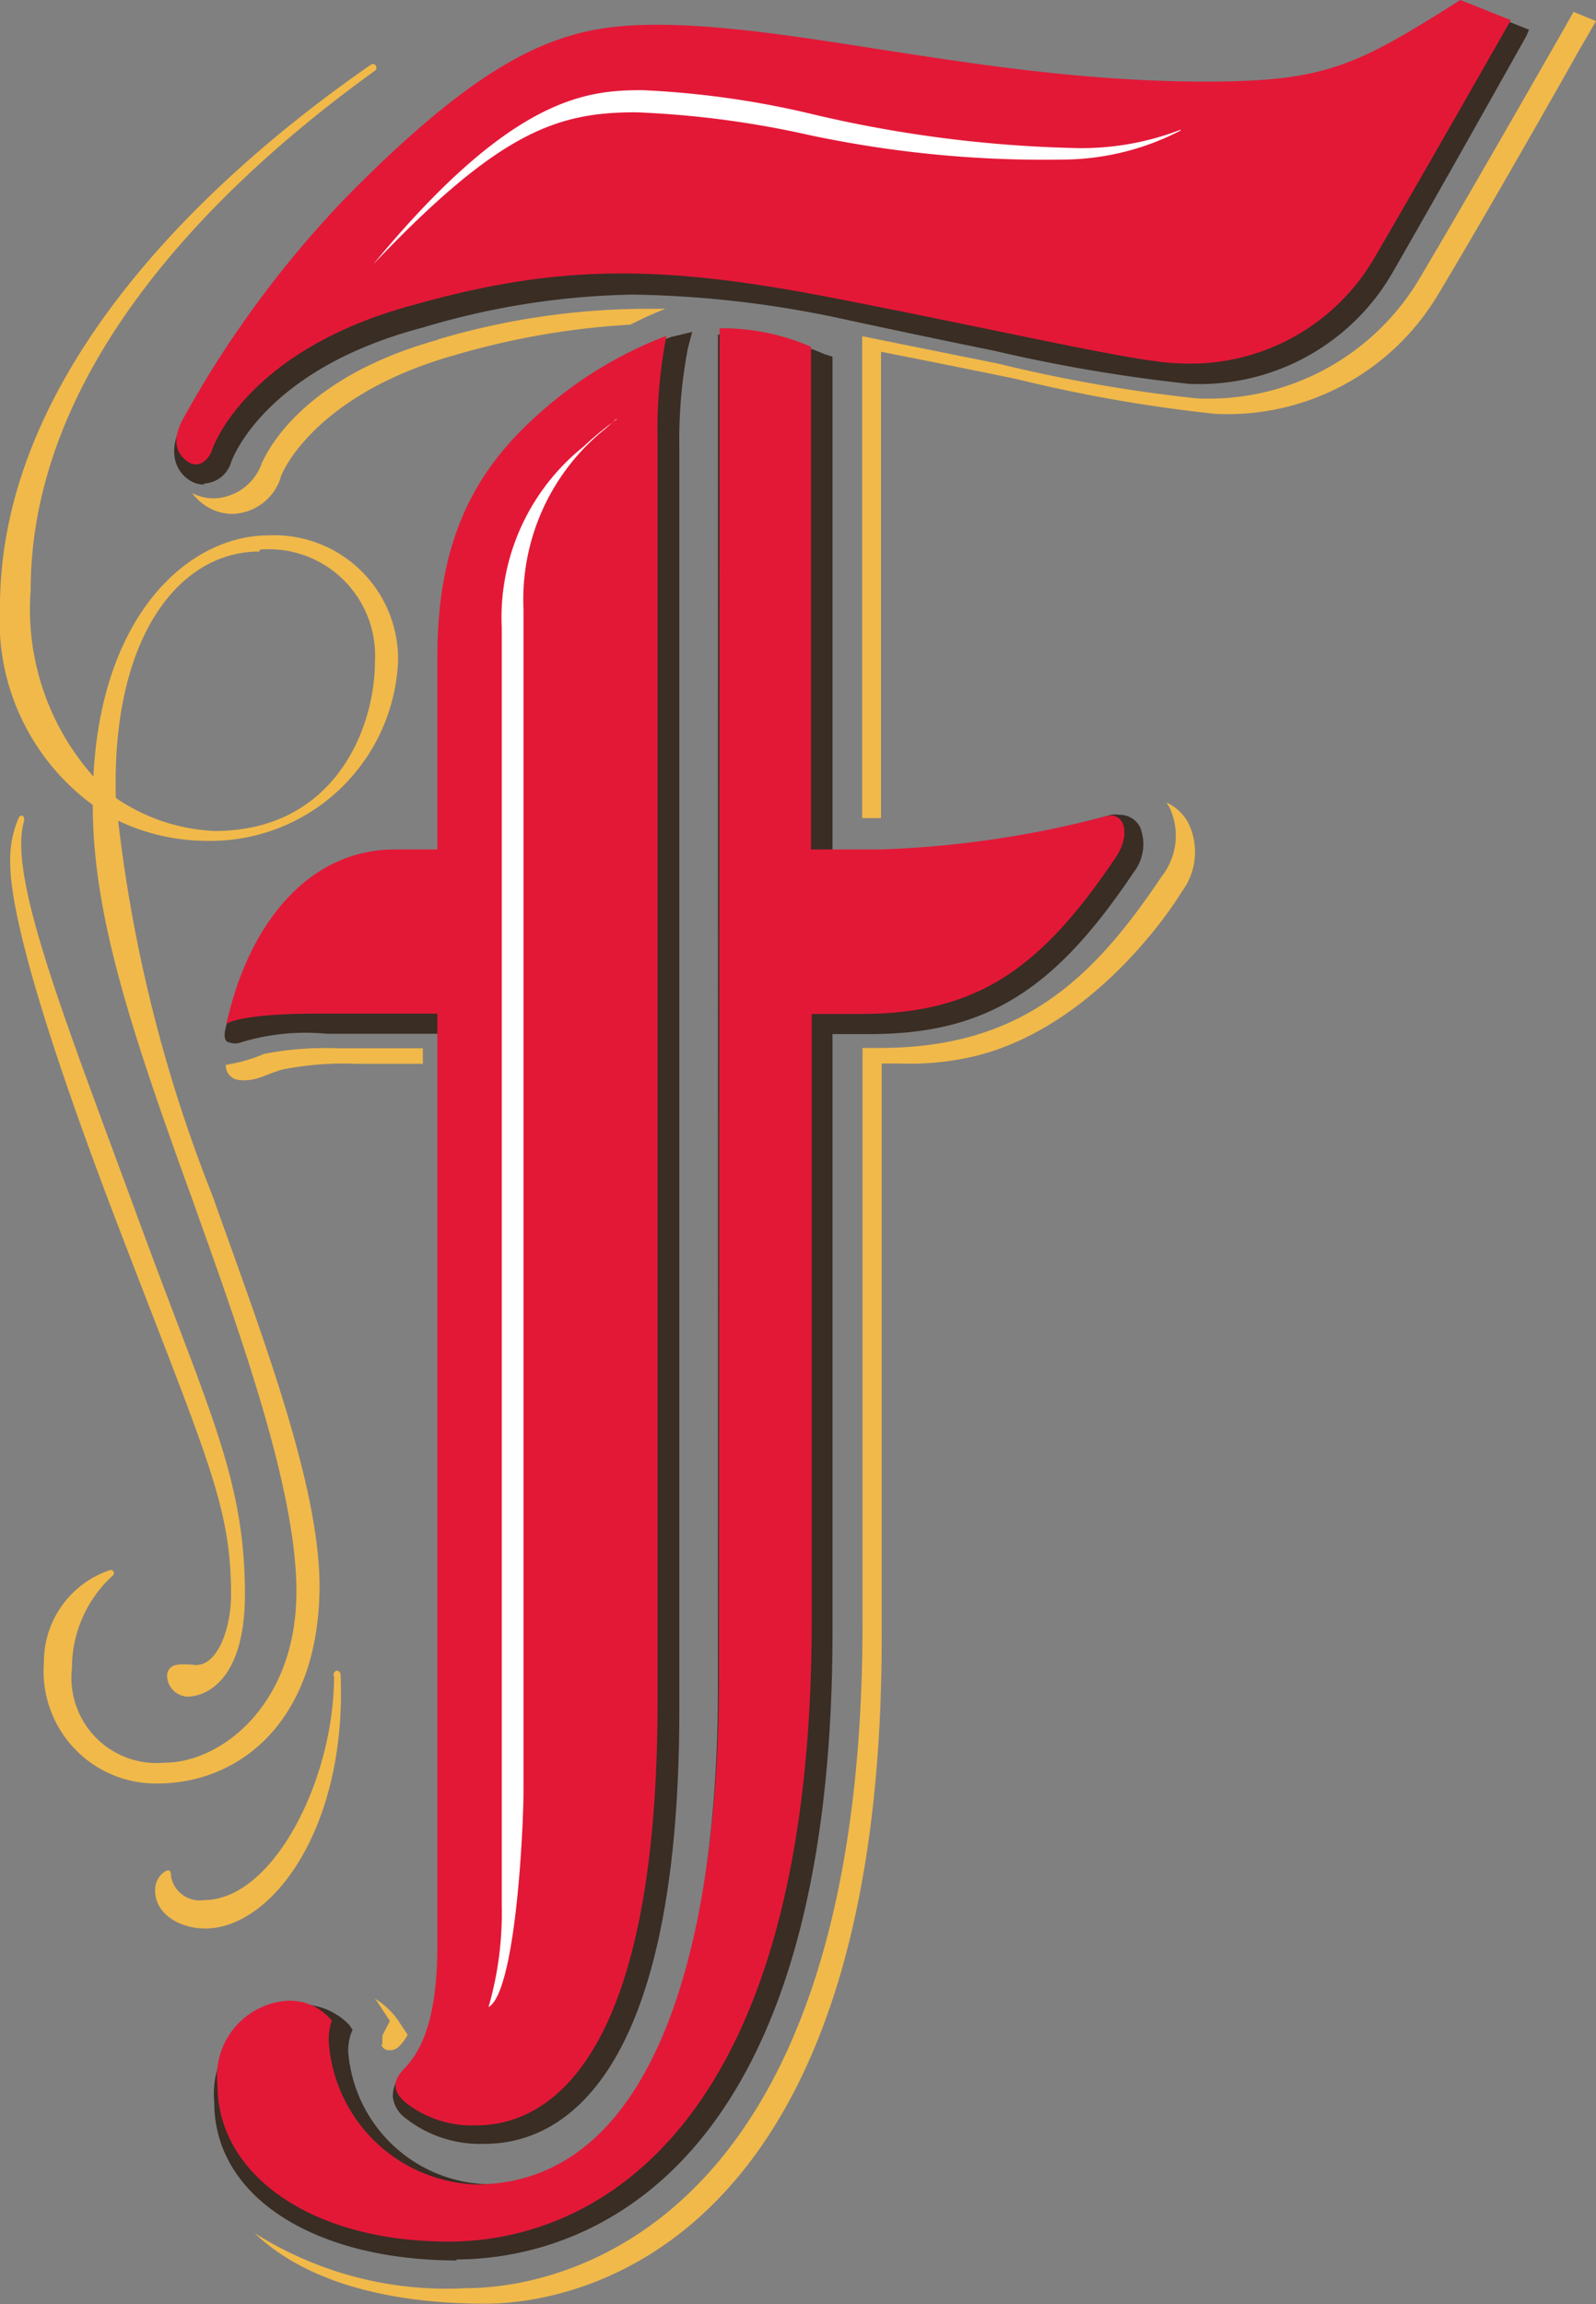<svg xmlns="http://www.w3.org/2000/svg" viewBox="0 0 48.35 69.76"><rect x="0" y="0" width="48.35" height="69.76" fill="#808080" stroke="none"/><defs><style>.cls-1{fill:#392d24;}.cls-2{fill:#e31837;}.cls-3{fill:#fff;}.cls-4{fill:#f1b94a;}</style></defs><title>logo</title><g id="Layer_2" data-name="Layer 2"><g id="Livello_1" data-name="Livello 1"><path class="cls-1" d="M6.17,14.67a.78.78,0,0,1-.43-.13c-.4-.26-.68-.84-.24-1.67a30.69,30.69,0,0,1,5-6.52C14.93,1.84,17.23,1,20.16,1a46.78,46.78,0,0,1,6.72.73,63.71,63.71,0,0,0,9.88,1c3.63,0,4.49-.46,7.56-2.42l0-.21,2,.8-.08.19S43.49,6,42.13,8.35A6.75,6.75,0,0,1,36,11.62a48.72,48.72,0,0,1-5.88-1c-1.43-.29-3.05-.63-4.76-1a32.15,32.15,0,0,0-6.17-.7,23.37,23.37,0,0,0-6.39,1C8.16,11.14,7.09,13.74,7,14a.9.9,0,0,1-.81.64"/><path class="cls-1" d="M14.66,64.91a3.63,3.63,0,0,1-2.39-.79.91.91,0,0,1-.37-.65,1,1,0,0,1,.37-.77c.4-.41,1.11-1.22,1.11-3.52,0-1.59,0-24.89,0-27.88H9.9a6.71,6.71,0,0,0-2.6.26.49.49,0,0,1-.35,0c-.13,0-.17-.17-.13-.36.75-3.4,2.84-5.39,5.45-5.39h1.13c0-.73,0-2.79,0-5.64,0-3.37.79-5.67,3.07-7.66a12.07,12.07,0,0,1,3.87-2.31l.63-.15-.13.49a14.71,14.71,0,0,0-.26,3V51.76c0,11.44-3.73,13.15-5.89,13.15"/><path class="cls-1" d="M13.83,68.44c-4.22,0-7.34-1.87-7.34-4.79A2.71,2.71,0,0,1,8.95,60.7a2,2,0,0,1,1.64.62l.09.14-.06.15a1.64,1.64,0,0,0-.07.52,4.35,4.35,0,0,0,4.13,4c6.38,0,7.07-10.51,7.07-15v-41h.32a7.06,7.06,0,0,1,2.9.59l.25.08,0,14.95h1.72a30.4,30.4,0,0,0,6.72-1.08.91.91,0,0,1,.26,0,.69.69,0,0,1,.62.38,1.39,1.39,0,0,1-.21,1.38c-2.41,3.6-4.5,4.88-8,4.88H25.22v18.1c0,17.73-8.73,19-11.39,19"/><path class="cls-2" d="M19.91.75c-2.63,0-4.84.56-9.46,5.26a32,32,0,0,0-4.92,6.7c-.32.61-.2,1,.13,1.25s.65,0,.77-.35,1.29-3.06,6-4.35C16.86,8,19.95,8,25.13,9s9.41,2,10.59,2A6.44,6.44,0,0,0,41.6,7.87C43,5.48,45.77.61,45.77.61L44.24,0c-3.16,2-4.08,2.47-7.73,2.47C30,2.47,24.26.75,19.91.75"/><path class="cls-3" d="M35.77,3.95a7.81,7.81,0,0,1-3.46.88,34.23,34.23,0,0,1-7.79-.74,29,29,0,0,0-5.26-.69C16.86,3.4,15.12,4,11.31,8c4.18-5.07,6.45-5.27,8.15-5.27a27.38,27.38,0,0,1,5.25.75,38.18,38.18,0,0,0,7.76,1,8.34,8.34,0,0,0,3.29-.55"/><path class="cls-2" d="M20.16,10.18a12.34,12.34,0,0,0-3.76,2.28c-1.9,1.66-3.15,3.73-3.15,7.42s0,5.84,0,5.84H12C9.33,25.7,7.52,28,6.86,31c0,0,.36-.31,2.78-.31h3.61s0,26.5,0,28.2c0,2.15-.44,3.16-1,3.74-.36.37-.36.67,0,1a3.25,3.25,0,0,0,2.19.72c2.19,0,5.48-2,5.48-12.83V13.26a14.74,14.74,0,0,1,.27-3.09"/><path class="cls-3" d="M18.68,12.68l-.34.3a6.62,6.62,0,0,0-2.48,5.48V54.17c0,1.22-.24,6.14-1.06,6.6a10.3,10.3,0,0,0,.4-3.09V19a6.63,6.63,0,0,1,2.48-5.48,9.4,9.4,0,0,1,1-.82"/><path class="cls-2" d="M21.8,9.94a6.72,6.72,0,0,1,2.77.56l0,15.22h2.1a30.77,30.77,0,0,0,6.81-1c.55-.18.82.5.32,1.24-2.27,3.38-4.21,4.74-7.72,4.74H24.59V49.08c0,15.3-6.51,18.79-11,18.79-4.23,0-7-2.08-7-4.72a2.29,2.29,0,0,1,2.08-2.57,1.63,1.63,0,0,1,1.38.6,1.87,1.87,0,0,0-.09.64,4.64,4.64,0,0,0,4.44,4.32c5.6,0,7.38-7.64,7.38-15.34Z"/><path class="cls-4" d="M12.06,20a3.75,3.75,0,0,0-3.92-3.79c-2.44,0-5.07,2.41-5.31,7.3a7.62,7.62,0,0,1-1.9-5.65C.93,11.48,6,6,11.36,2.14c.11-.08,0-.28-.14-.17C5.71,5.79,0,11.62,0,18.37a6.91,6.91,0,0,0,2.81,6c0,3.32,1.15,6.8,3,11.9,1.46,4.09,3.17,8.8,3.17,11.92,0,3.41-2.27,5.18-4,5.18a2.58,2.58,0,0,1-2.8-2.86,3.78,3.78,0,0,1,1.23-2.8c.1-.08,0-.21-.08-.17a2.93,2.93,0,0,0-2,2.8A3.4,3.4,0,0,0,4.77,54c2.49,0,4.91-1.89,4.91-6C9.67,45,8,40.58,6.56,36.55l-.12-.34A44.47,44.47,0,0,1,3.58,24.85a6.32,6.32,0,0,0,2.73.61A5.69,5.69,0,0,0,12.06,20M7.88,16.64A3.22,3.22,0,0,1,11.36,20c0,2.17-1.31,5.16-4.85,5.16a5.72,5.72,0,0,1-3-1c-.14-4.89,1.93-7.46,4.34-7.46"/><path class="cls-4" d="M10.12,50.75c0,3.16-1.86,6.78-3.94,6.78a.88.88,0,0,1-1-.73c0-.19-.08-.21-.22-.11a.67.67,0,0,0-.26.56c0,.67.7,1.14,1.52,1.14,2,0,4.28-3,4.1-7.65,0-.21-.22-.21-.22,0"/><path class="cls-4" d="M5.85,50.4c-.3,0-.73-.09-.79.31a.65.65,0,0,0,.62.66c.48,0,1.74-.4,1.74-3.1,0-3.47-1.09-5.54-3.16-11.17C2,30.94.25,26.61.72,24.89c.06-.2-.1-.28-.17-.09a3.16,3.16,0,0,0-.24,1.32c0,1.85,1.46,6.29,3.3,11.08C6.29,44.19,7,45.6,7,48.29c0,1-.41,2.2-1.13,2.12"/><path class="cls-4" d="M11.56,61.88c0,.22.34.27.53.08a1.58,1.58,0,0,0,.26-.35l-.29-.44a2.33,2.33,0,0,0-.71-.66,1.46,1.46,0,0,1,.14.19l.32.49-.22.43a1.28,1.28,0,0,0,0,.28"/><path class="cls-4" d="M13.26,10.29C8.92,11.49,8,13.92,7.94,14a1.59,1.59,0,0,1-1.46,1.09,1.47,1.47,0,0,1-.66-.16,1.69,1.69,0,0,0,.42.39,1.48,1.48,0,0,0,.8.24,1.58,1.58,0,0,0,1.46-1.09c0-.1,1-2.53,5.32-3.73a23.54,23.54,0,0,1,5.28-.91,11.1,11.1,0,0,1,1.06-.48h-.7a22.39,22.39,0,0,0-6.2.93"/><path class="cls-4" d="M47.67.36l-.46.81S44.41,6.07,43,8.44a7.42,7.42,0,0,1-6.76,3.62,45.4,45.4,0,0,1-6-1.05l-4.12-.83,0,14.59h.57l0-14.12c1.47.29,2.87.57,4.12.83a45.2,45.2,0,0,0,6,1.05,7.42,7.42,0,0,0,6.76-3.62C45,6.54,47.75,1.69,47.77,1.64l.58-1Z"/><path class="cls-4" d="M10.21,31.74A9.51,9.51,0,0,0,8,31.91a4.82,4.82,0,0,1-1.16.33.44.44,0,0,0,.4.46c.52.06.81-.18,1.33-.32a9.49,9.49,0,0,1,2.24-.17h2v-.47h-2.6"/><path class="cls-4" d="M35.8,27A2,2,0,0,0,36,24.92a1.4,1.4,0,0,0-.66-.62l.09.15a2,2,0,0,1-.24,2.09c-2.14,3.2-4.32,5.19-8.55,5.19h-.51V49.14c0,18.37-9.2,20.14-12,20.14a10.88,10.88,0,0,1-6.42-1.67c1.49,1.43,3.95,2.14,7,2.14,2.82,0,12-1.77,12-20.14V32.2h.51A8.61,8.61,0,0,0,29.44,32c3.71-.85,6.14-4.62,6.36-5"/></g></g></svg>